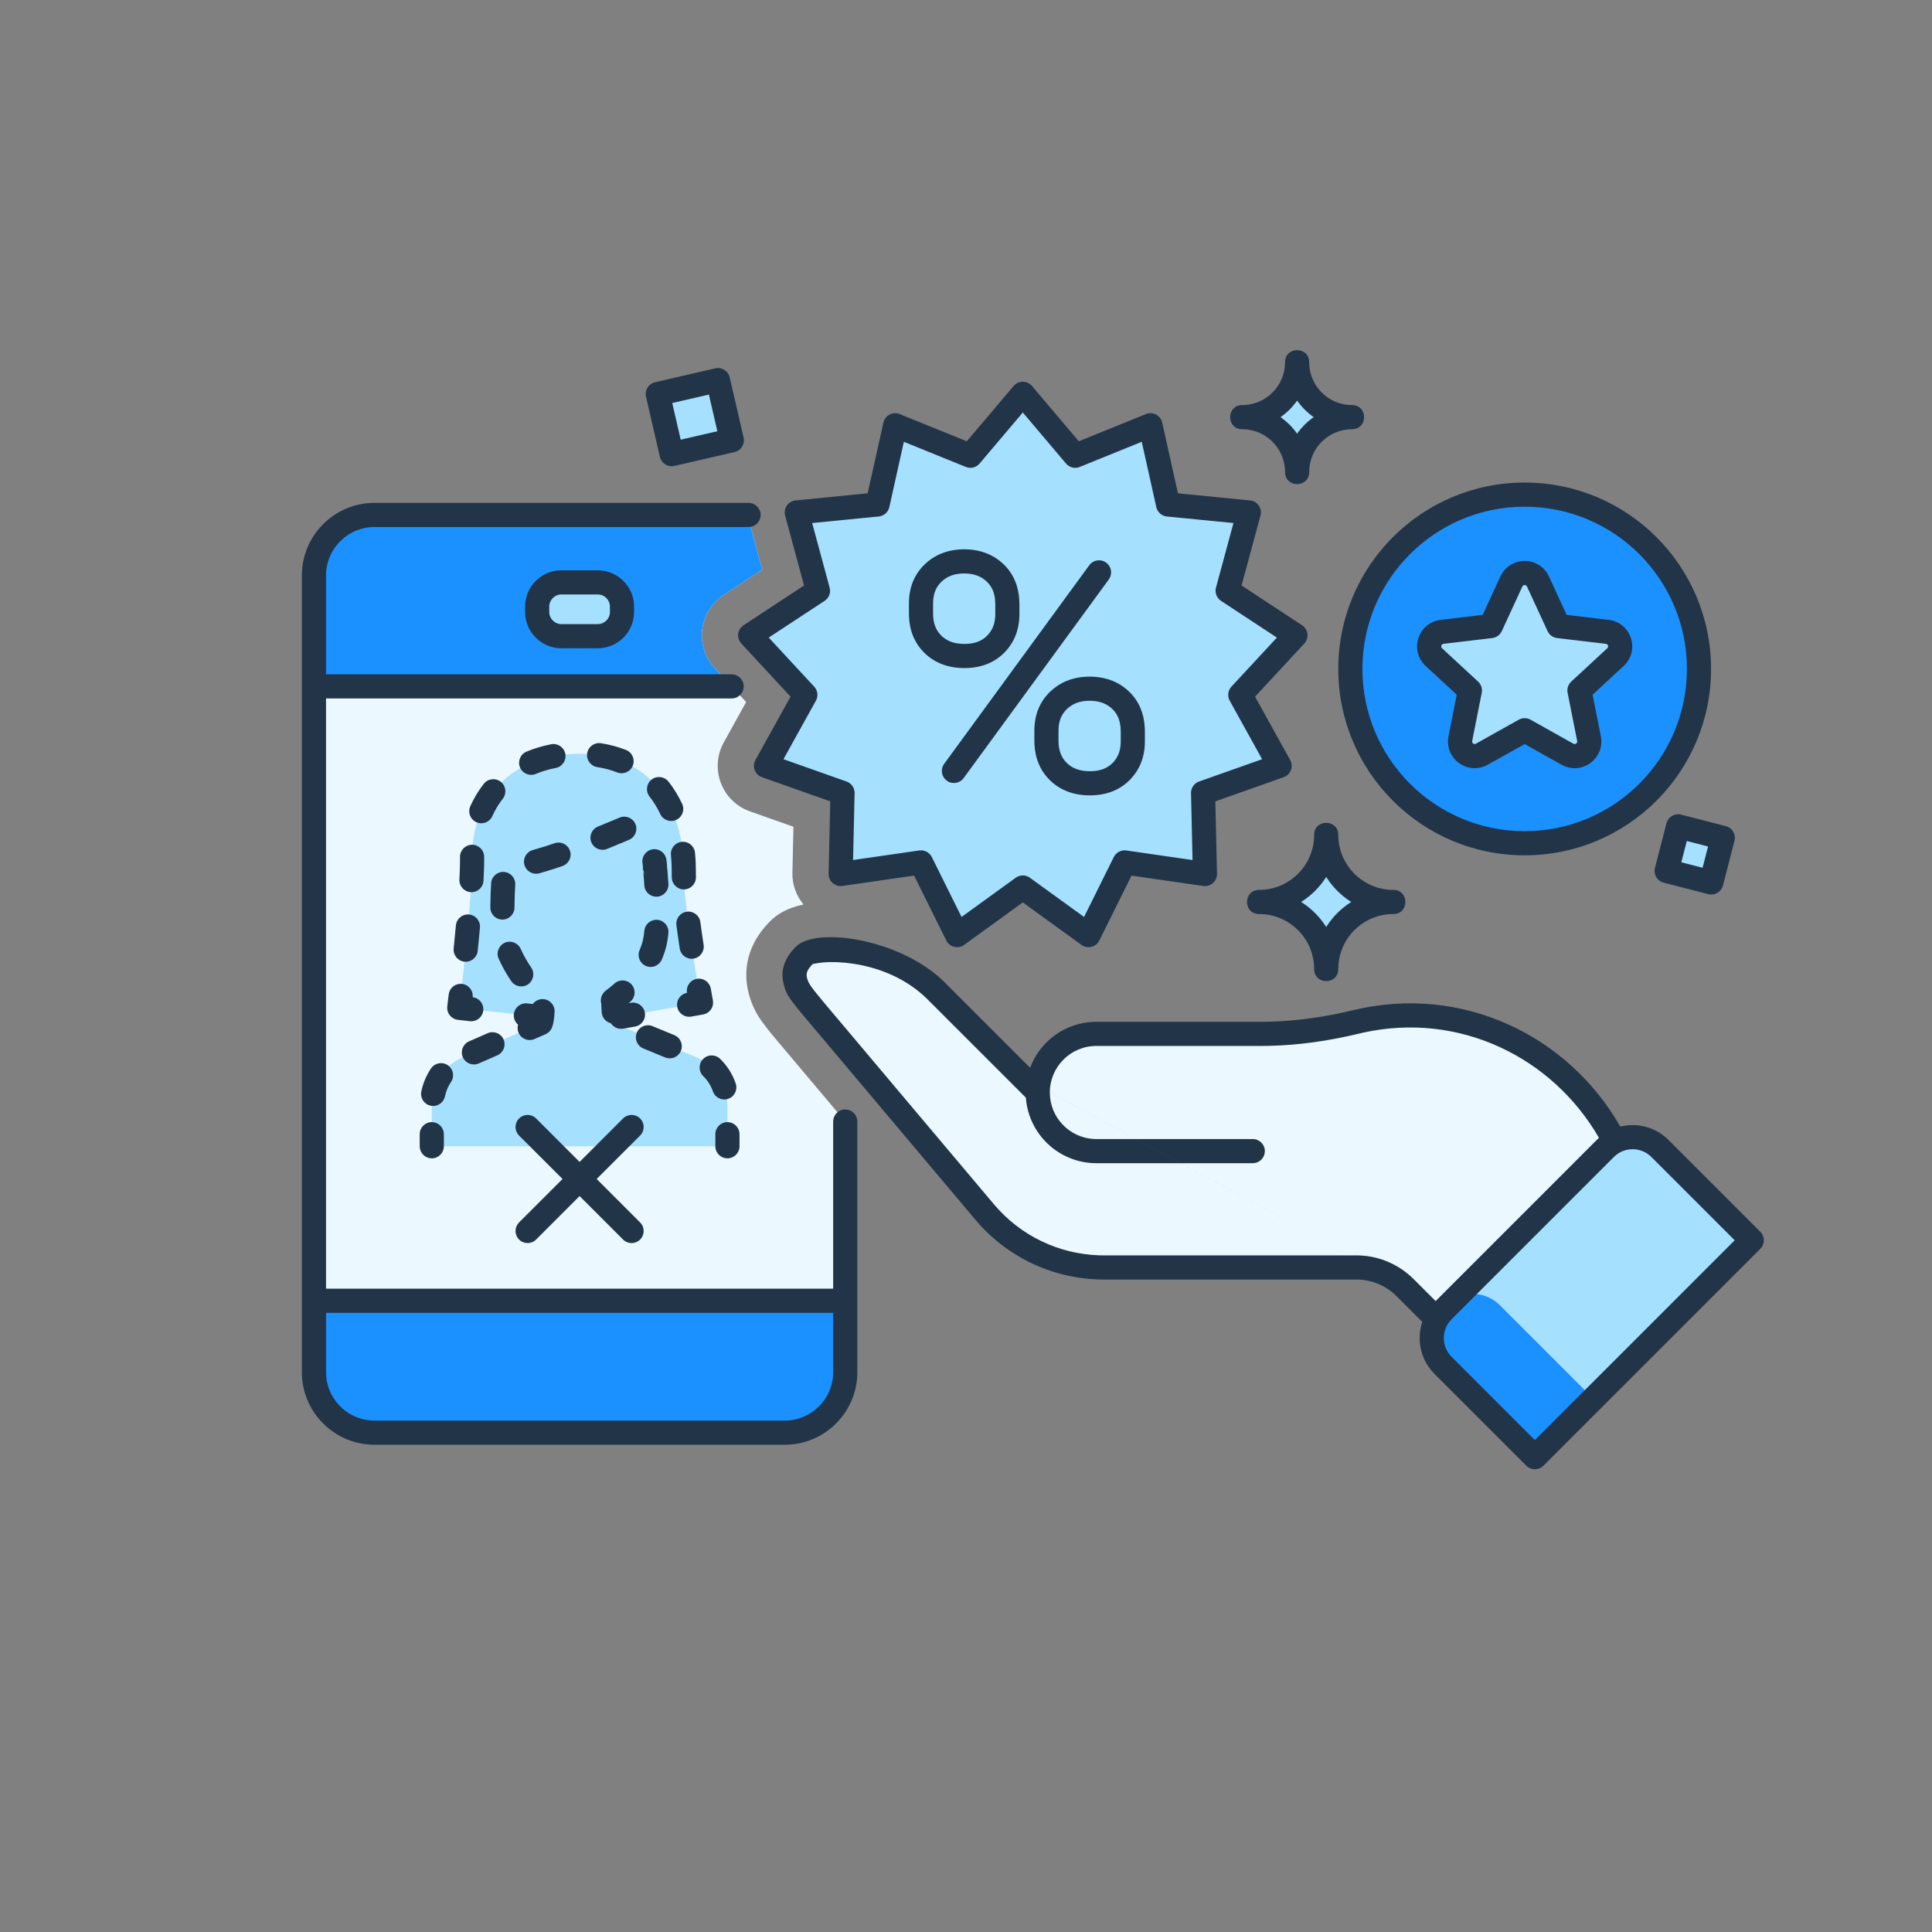 <svg width="160" height="160" viewBox="0 0 160 160" fill="none" xmlns="http://www.w3.org/2000/svg">
<rect x="0" y="0" width="160" height="160" fill="#808080" stroke="none"/>
<path fill-rule="evenodd" clip-rule="evenodd" d="M133.897 54.421L130.914 57.18L131.706 61.167C131.798 61.636 131.616 62.103 131.229 62.384C130.842 62.665 130.342 62.694 129.924 62.461L126.377 60.476L122.831 62.461C122.644 62.566 122.44 62.617 122.238 62.617C121.988 62.617 121.74 62.539 121.527 62.384C121.139 62.103 120.957 61.636 121.05 61.167L121.842 57.18L118.858 54.421C118.507 54.096 118.38 53.611 118.529 53.156C118.676 52.701 119.063 52.383 119.539 52.327L123.575 51.849L125.277 48.158C125.478 47.723 125.899 47.453 126.377 47.453C126.856 47.453 127.278 47.723 127.479 48.158L129.181 51.849L133.217 52.327C133.693 52.383 134.08 52.701 134.227 53.156C134.376 53.611 134.249 54.096 133.897 54.421ZM126.377 40.963C118.405 40.963 111.942 47.426 111.942 55.4C111.942 63.372 118.405 69.836 126.377 69.836C134.351 69.836 140.814 63.372 140.814 55.4C140.814 47.426 134.351 40.963 126.377 40.963Z" fill="#1B90FF"/>
<path fill-rule="evenodd" clip-rule="evenodd" d="M84.705 73.5L79.262 77.442L76.274 71.422L69.622 72.382L69.774 65.664L63.438 63.423L66.695 57.545L62.127 52.616L67.742 48.925L65.987 42.438L72.675 41.778L74.136 35.219L80.364 37.743L84.705 32.614L89.047 37.744L95.275 35.219L96.735 41.779L103.424 42.438L101.668 48.925L107.284 52.617L102.715 57.545L105.972 63.424L99.636 65.664L99.787 72.383L93.136 71.422L90.148 77.442L84.705 73.5Z" fill="#A6E0FF"/>
<path fill-rule="evenodd" clip-rule="evenodd" d="M134.116 53.156C133.969 52.701 133.582 52.383 133.106 52.327L129.07 51.848L127.367 48.157C127.167 47.723 126.745 47.453 126.266 47.453C125.788 47.453 125.366 47.723 125.166 48.157L123.464 51.848L119.428 52.327C118.952 52.383 118.565 52.701 118.417 53.156C118.269 53.611 118.395 54.095 118.747 54.42L121.731 57.18L120.939 61.167C120.845 61.636 121.028 62.102 121.416 62.384C121.629 62.539 121.877 62.617 122.127 62.617C122.329 62.617 122.533 62.565 122.72 62.461L126.266 60.475L129.813 62.461C130.231 62.694 130.73 62.665 131.118 62.384C131.505 62.102 131.687 61.636 131.595 61.167L130.803 57.18L133.786 54.42C134.137 54.095 134.264 53.611 134.116 53.156Z" fill="#A6E0FF"/>
<path fill-rule="evenodd" clip-rule="evenodd" d="M102.875 34.546C105.386 34.546 107.422 32.511 107.422 30C107.423 32.511 109.458 34.546 111.969 34.546C109.458 34.546 107.423 36.581 107.422 39.092C107.422 36.581 105.386 34.546 102.875 34.546ZM104.273 74.697C107.342 74.697 109.83 72.209 109.831 69.141C109.831 72.209 112.318 74.697 115.388 74.697C112.318 74.697 109.831 77.184 109.831 80.252C109.83 77.184 107.342 74.697 104.273 74.697ZM55.624 37.613L54.474 32.629L59.458 31.478L60.608 36.463L55.624 37.613ZM138.976 68.432L138.024 72.129L141.721 73.082L142.674 69.384L138.976 68.432Z" fill="#A6E0FF"/>
<path fill-rule="evenodd" clip-rule="evenodd" d="M133.873 94.439C130.191 87.332 121.84 82.284 112.457 84.546C109.88 85.168 107.247 85.537 104.596 85.537H90.952C88.797 85.537 86.97 86.941 86.336 88.885L85.942 90.475L77.501 82.034C75.644 80.177 72.553 78.704 69.026 78.674C66.217 78.651 64.928 80.592 66.513 82.48L81.71 100.301C84.158 103.205 87.762 104.881 91.56 104.881H112.489C114 104.881 115.448 105.481 116.516 106.549L119.123 109.156L133.873 94.439Z" fill="#EBF8FF"/>
<path fill-rule="evenodd" clip-rule="evenodd" d="M127.125 120.386L145.087 102.425L137.481 94.819C136.232 93.571 134.207 93.571 132.958 94.819L119.52 108.258C118.271 109.507 118.271 111.532 119.52 112.781L127.125 120.386Z" fill="#A6E0FF"/>
<path fill-rule="evenodd" clip-rule="evenodd" d="M124.208 108.089C122.965 106.845 120.952 106.842 119.702 108.075L119.52 108.257C118.271 109.506 118.271 111.531 119.52 112.78L127.125 120.386L131.815 115.696L124.208 108.089Z" fill="#1B90FF"/>
<path fill-rule="evenodd" clip-rule="evenodd" d="M64.481 86.328C64.103 85.884 63.715 85.427 63.361 84.944C62.718 84.15 62.27 83.28 62.029 82.355C61.664 81.05 61.456 78.616 63.791 76.282C64.267 75.804 65.049 75.22 66.543 74.906C65.942 74.173 65.603 73.254 65.624 72.292L65.71 68.469L62.105 67.194C60.996 66.802 60.115 65.942 59.699 64.842C59.282 63.742 59.37 62.514 59.94 61.484L61.792 58.14L59.194 55.336C58.394 54.473 58.014 53.302 58.157 52.134C58.297 50.966 58.947 49.92 59.929 49.273L63.126 47.173L62.127 43.482C62.05 43.207 62.01 42.927 61.995 42.647H31C28.25 42.647 26 44.897 26 47.647V113.647C26 116.397 28.25 118.647 31 118.647H65.001C67.751 118.647 70.001 116.397 70.001 113.647V92.879L64.481 86.328Z" fill="#EBF8FF"/>
<path fill-rule="evenodd" clip-rule="evenodd" d="M58.156 52.134C58.014 53.302 58.393 54.473 59.193 55.336L60.591 56.844H26.404V46.943C26.404 44.734 28.195 42.943 30.404 42.943H62.041C62.046 42.982 62.051 43.021 62.055 43.06C62.072 43.202 62.088 43.343 62.126 43.482L63.125 47.173L59.929 49.274C58.947 49.92 58.297 50.966 58.156 52.134ZM30.404 118.352C28.195 118.352 26.404 116.561 26.404 114.352V107.722H69.595V114.352C69.595 116.561 67.804 118.352 65.595 118.352H30.404Z" fill="#1B90FF"/>
<path fill-rule="evenodd" clip-rule="evenodd" d="M46.488 48.232H49.511C50.612 48.232 51.511 49.132 51.511 50.232V50.686C51.511 51.786 50.612 52.686 49.511 52.686H46.488C45.388 52.686 44.488 51.786 44.488 50.686V50.232C44.488 49.132 45.388 48.232 46.488 48.232Z" fill="#A6E0FF"/>
<path fill-rule="evenodd" clip-rule="evenodd" d="M38.035 83.464L44.542 84.204H44.893C44.869 84.412 44.834 84.601 44.78 84.732L38.339 87.553C38.339 87.553 35.836 88.448 35.759 91.557V94.929H60.242V91.557C60.164 88.448 57.661 87.553 57.661 87.553L51.695 85.096L50.981 84.732C50.927 84.6 50.891 84.412 50.866 84.204H51.437L58.056 83.031C58.056 83.031 56.614 75.237 56.628 72.22C56.654 66.728 53.821 62.42 48 62.42C42.273 62.42 39.05 66.226 39.097 71.042C39.129 74.446 38.035 83.464 38.035 83.464Z" fill="#A6E0FF"/>
<path fill-rule="evenodd" clip-rule="evenodd" d="M102.742 35.539L102.875 35.546C104.768 35.546 106.315 37.029 106.416 38.897L106.422 39.091C106.421 40.379 108.286 40.423 108.415 39.225L108.422 39.092C108.422 37.133 110.01 35.546 111.969 35.546C113.302 35.546 113.302 33.546 111.969 33.546L111.774 33.541C109.97 33.443 108.525 31.998 108.427 30.194L108.422 30C108.422 28.712 106.557 28.668 106.429 29.867L106.422 30C106.422 31.893 104.938 33.44 103.069 33.541L102.875 33.546C101.587 33.546 101.543 35.41 102.742 35.539ZM107.421 33.175L107.517 33.308C107.84 33.743 108.226 34.128 108.661 34.452L108.791 34.545L108.661 34.64C108.226 34.963 107.84 35.349 107.517 35.783L107.422 35.915L107.327 35.784C107.004 35.349 106.618 34.963 106.183 34.64L106.051 34.545L106.183 34.452C106.618 34.128 107.004 33.743 107.327 33.308L107.421 33.175ZM80.067 36.544L74.511 34.292L74.403 34.255C73.86 34.103 73.286 34.436 73.16 35.001L71.855 40.853L65.889 41.443L65.776 41.46C65.224 41.578 64.87 42.139 65.022 42.699L66.587 48.487L61.578 51.78L61.48 51.853C61.051 52.215 61.001 52.872 61.393 53.295L65.469 57.693L62.563 62.938L62.511 63.048C62.299 63.568 62.56 64.173 63.105 64.366L68.758 66.365L68.622 72.359L68.626 72.473C68.677 73.035 69.191 73.454 69.765 73.371L75.7 72.514L78.366 77.886L78.427 77.992C78.734 78.461 79.381 78.59 79.849 78.252L84.704 74.734L89.561 78.252L89.664 78.317C90.154 78.59 90.787 78.403 91.044 77.886L93.709 72.515L99.644 73.373L99.758 73.382C100.322 73.4 100.8 72.94 100.787 72.36L100.651 66.365L106.305 64.367L106.417 64.319C106.92 64.07 107.126 63.444 106.847 62.939L103.94 57.693L108.017 53.297L108.095 53.203C108.424 52.749 108.315 52.098 107.833 51.781L102.822 48.487L104.389 42.699L104.413 42.587C104.498 42.029 104.099 41.499 103.522 41.443L97.553 40.854L96.251 35.002L96.22 34.892C96.036 34.358 95.436 34.074 94.899 34.292L89.343 36.545L85.468 31.968C85.069 31.496 84.341 31.496 83.942 31.968L80.067 36.544ZM84.705 34.161L88.284 38.39L88.373 38.482C88.654 38.74 89.062 38.817 89.423 38.67L94.555 36.589L95.759 41.996L95.791 42.108C95.918 42.473 96.246 42.736 96.637 42.774L102.149 43.316L100.703 48.663L100.677 48.789C100.625 49.167 100.794 49.547 101.119 49.76L105.746 52.803L101.982 56.865L101.901 56.964C101.679 57.275 101.652 57.689 101.84 58.029L104.524 62.874L99.303 64.721L99.195 64.766C98.849 64.936 98.627 65.294 98.636 65.686L98.76 71.224L93.279 70.432L93.151 70.422C92.77 70.416 92.413 70.629 92.24 70.977L89.777 75.938L85.291 72.69L85.183 72.621C84.848 72.439 84.433 72.462 84.118 72.69L79.632 75.938L77.17 70.977L77.105 70.866C76.894 70.549 76.516 70.376 76.131 70.432L70.648 71.223L70.774 65.686L70.769 65.57C70.733 65.186 70.478 64.852 70.107 64.721L64.884 62.874L67.57 58.029L67.624 57.914C67.765 57.559 67.693 57.15 67.428 56.865L63.663 52.802L68.291 49.76L68.394 49.683C68.683 49.435 68.809 49.039 68.707 48.664L67.26 43.316L72.773 42.773L72.888 42.755C73.265 42.673 73.566 42.379 73.651 41.995L74.854 36.588L79.988 38.67C80.389 38.832 80.848 38.719 81.127 38.389L84.705 34.161ZM83.115 46.731C82.255 45.906 81.147 45.492 79.849 45.492C78.558 45.492 77.453 45.905 76.59 46.73C75.714 47.564 75.273 48.664 75.273 49.964V50.809L75.279 51.07C75.333 52.272 75.761 53.291 76.563 54.075C77.419 54.911 78.541 55.327 79.872 55.327C81.208 55.327 82.327 54.904 83.17 54.054C84.004 53.208 84.424 52.127 84.424 50.867V50.046L84.418 49.779C84.364 48.547 83.931 47.513 83.115 46.731ZM90.239 56.035L90.514 56.041C91.694 56.096 92.706 56.507 93.506 57.274C94.321 58.057 94.754 59.091 94.808 60.322L94.814 60.588V61.409C94.814 62.669 94.394 63.751 93.559 64.596C92.718 65.446 91.597 65.869 90.261 65.869C88.93 65.869 87.808 65.454 86.952 64.617C86.15 63.833 85.722 62.814 85.668 61.612L85.662 61.351V60.506C85.662 59.207 86.103 58.108 86.979 57.272C87.781 56.507 88.792 56.095 89.966 56.041L90.239 56.035ZM90.238 58.035L90.006 58.042C89.326 58.082 88.791 58.307 88.36 58.718C87.935 59.124 87.706 59.635 87.668 60.302L87.662 60.506V61.351C87.662 62.148 87.891 62.739 88.35 63.187C88.814 63.641 89.432 63.869 90.261 63.869C91.085 63.869 91.691 63.641 92.137 63.19C92.546 62.776 92.767 62.269 92.808 61.628L92.814 61.409V60.588C92.814 59.761 92.582 59.16 92.121 58.717C91.694 58.308 91.158 58.083 90.472 58.042L90.238 58.035ZM79.849 47.492C79.056 47.492 78.45 47.719 77.97 48.177C77.546 48.582 77.317 49.092 77.279 49.759L77.273 49.964V50.809C77.273 51.606 77.502 52.197 77.961 52.645C78.425 53.099 79.043 53.327 79.872 53.327C80.697 53.327 81.3 53.099 81.747 52.648C82.156 52.233 82.377 51.728 82.418 51.086L82.424 50.867V50.046C82.424 49.218 82.192 48.617 81.731 48.175C81.257 47.72 80.648 47.492 79.849 47.492ZM90.21 46.81C90.535 46.364 91.161 46.267 91.607 46.593C92.019 46.893 92.133 47.45 91.892 47.884L91.825 47.99L79.808 64.436C79.482 64.882 78.856 64.979 78.41 64.653C77.999 64.353 77.884 63.796 78.125 63.362L78.193 63.256L90.21 46.81ZM126.094 46.46C125.296 46.521 124.597 47.003 124.258 47.739L122.789 50.921L119.31 51.334C118.448 51.435 117.735 52.02 117.466 52.847L117.419 53.013C117.23 53.791 117.472 54.604 118.069 55.155L120.641 57.535L119.958 60.972C119.788 61.823 120.124 62.681 120.828 63.193C121.209 63.47 121.662 63.617 122.127 63.617L122.314 63.609C122.625 63.582 122.929 63.489 123.206 63.335L126.266 61.621L129.325 63.334C130.084 63.757 131.002 63.703 131.705 63.194L131.84 63.087C132.45 62.567 132.732 61.769 132.576 60.975L131.892 57.534L134.465 55.154C135.103 54.564 135.336 53.673 135.067 52.847L135.008 52.685C134.705 51.945 134.029 51.429 133.223 51.334L129.744 50.921L128.275 47.738C127.912 46.95 127.135 46.453 126.266 46.453L126.094 46.46ZM126.266 48.453C126.355 48.453 126.422 48.496 126.459 48.576L128.162 52.267C128.308 52.583 128.607 52.8 128.952 52.841L132.988 53.32C133.077 53.331 133.138 53.381 133.165 53.464C133.192 53.549 133.172 53.626 133.107 53.686L130.124 56.446C129.869 56.682 129.755 57.034 129.822 57.375L130.614 61.362C130.631 61.448 130.602 61.523 130.529 61.576C130.459 61.627 130.379 61.632 130.3 61.588L126.755 59.603C126.451 59.433 126.081 59.433 125.777 59.603L122.231 61.589C122.197 61.608 122.161 61.617 122.127 61.617C122.084 61.617 122.043 61.604 122.005 61.575C121.931 61.522 121.903 61.449 121.92 61.364L122.712 57.375C122.78 57.034 122.665 56.682 122.41 56.446L119.426 53.686C119.361 53.626 119.341 53.549 119.368 53.465C119.395 53.381 119.457 53.331 119.545 53.32L123.582 52.841C123.927 52.8 124.227 52.583 124.372 52.267L126.074 48.576C126.111 48.496 126.178 48.453 126.266 48.453ZM110.83 55.399C110.83 46.874 117.742 39.962 126.266 39.962C134.792 39.962 141.703 46.874 141.703 55.399C141.703 63.925 134.792 70.835 126.266 70.835C117.741 70.835 110.83 63.924 110.83 55.399ZM139.703 55.399C139.703 47.978 133.687 41.962 126.266 41.962C118.846 41.962 112.83 47.979 112.83 55.399C112.83 62.82 118.846 68.835 126.266 68.835C133.688 68.835 139.703 62.82 139.703 55.399ZM108.831 80.252L108.826 80.038C108.713 77.621 106.718 75.697 104.273 75.697L104.14 75.69C102.941 75.561 102.986 73.697 104.273 73.697L104.487 73.692C106.904 73.58 108.83 71.585 108.831 69.141L108.838 69.008C108.966 67.809 110.831 67.854 110.831 69.141L110.836 69.356C110.945 71.701 112.827 73.583 115.173 73.692L115.388 73.697C116.721 73.697 116.721 75.697 115.388 75.697C112.87 75.697 110.831 77.736 110.831 80.252C110.831 81.585 108.831 81.585 108.831 80.252ZM109.92 72.761L109.83 72.62L109.741 72.761C109.255 73.493 108.625 74.122 107.893 74.608L107.753 74.696L107.893 74.786C108.626 75.272 109.255 75.9 109.741 76.632L109.83 76.772L109.92 76.632C110.406 75.9 111.035 75.272 111.767 74.786L111.906 74.696L111.767 74.608C111.035 74.122 110.406 73.493 109.92 72.761ZM59.233 30.504L54.249 31.655C53.711 31.779 53.375 32.316 53.499 32.854L54.65 37.838C54.774 38.376 55.311 38.712 55.849 38.587L60.833 37.438C61.371 37.313 61.706 36.776 61.582 36.238L60.432 31.253C60.308 30.715 59.771 30.38 59.233 30.504ZM58.708 32.677L59.408 35.713L56.373 36.413L55.673 33.378L58.708 32.677ZM137.055 71.879L138.007 68.182C138.145 67.647 138.69 67.326 139.225 67.463L142.923 68.415C143.458 68.553 143.78 69.098 143.642 69.633L142.689 73.331C142.551 73.866 142.006 74.188 141.471 74.05L137.774 73.097C137.239 72.959 136.917 72.414 137.055 71.879ZM141.454 70.103L139.694 69.649L139.24 71.41L141.001 71.863L141.454 70.103ZM117.788 109.474L115.655 107.341C114.832 106.518 113.737 106.033 112.583 105.972L112.335 105.965H91.406C87.437 105.965 83.663 104.267 81.034 101.31L80.791 101.029L66.382 83.923L65.995 83.45L65.688 83.06L65.523 82.837L65.385 82.637L65.271 82.455L65.177 82.285C65.162 82.257 65.149 82.229 65.136 82.202L65.065 82.038L65.004 81.872L64.952 81.698L64.903 81.51C64.894 81.477 64.886 81.444 64.878 81.409C64.628 80.343 64.976 79.337 65.909 78.404C67.581 76.733 74.357 77.735 77.993 81.121L78.208 81.327L85.31 88.429C86.116 86.269 88.159 84.714 90.578 84.625L90.798 84.621H104.442C106.697 84.621 109.019 84.344 111.413 83.81L112.067 83.658C121.04 81.495 129.837 85.697 134.19 93.298C135.572 92.955 137.095 93.323 138.175 94.403L145.781 102.009C146.172 102.4 146.172 103.033 145.781 103.424L127.819 121.385C127.429 121.775 126.796 121.775 126.405 121.385L118.8 113.78C117.635 112.615 117.298 110.936 117.788 109.474ZM118.893 107.75L117.069 105.926L116.855 105.722C115.622 104.594 114.011 103.965 112.335 103.965H111.893L97.775 96.331H103.75L103.866 96.324C104.364 96.266 104.75 95.844 104.75 95.331C104.75 94.778 104.302 94.331 103.75 94.331H94.076L86.943 90.474C86.944 88.345 88.669 86.621 90.798 86.621H104.442L105.1 86.614C107.518 86.56 109.994 86.216 112.536 85.602L112.904 85.517C120.828 83.776 128.543 87.518 132.42 94.232C132.358 94.287 132.297 94.344 132.238 94.403L118.893 107.75ZM111.892 103.965H91.406L91.056 103.96C87.682 103.861 84.502 102.33 82.32 99.741L68.577 83.431L68.125 82.891L67.602 82.254L67.407 82.007L67.25 81.798L67.126 81.621L67.029 81.467C67.015 81.443 67.002 81.42 66.99 81.397L66.927 81.267L66.918 81.246L66.912 81.231L66.901 81.204L66.859 81.08L66.825 80.952C66.744 80.605 66.853 80.289 67.324 79.818C67.314 79.828 67.333 79.828 67.377 79.821L67.892 79.737L68.151 79.708C68.876 79.642 69.766 79.674 70.687 79.815C73.013 80.172 75.183 81.143 76.796 82.744L84.958 90.905C85.178 93.938 87.708 96.331 90.798 96.331H97.772L111.892 103.965ZM94.073 94.331H94.076L97.775 96.331H97.772L94.073 94.331ZM94.073 94.331H90.798L90.599 94.326C88.562 94.223 86.943 92.539 86.943 90.477V90.476L94.073 94.331ZM111.892 103.965H111.893L118.893 107.75L111.892 103.965ZM143.659 102.716L127.112 119.263L120.214 112.365C119.356 111.507 119.356 110.115 120.214 109.257L133.652 95.818C134.511 94.959 135.903 94.959 136.761 95.818L143.659 102.716ZM46.488 47.232H49.511C51.164 47.232 52.511 48.58 52.511 50.232V50.686C52.511 52.339 51.164 53.686 49.511 53.686H46.488C44.836 53.686 43.488 52.339 43.488 50.686V50.232C43.488 48.58 44.836 47.232 46.488 47.232ZM49.511 49.232H46.488C45.94 49.232 45.488 49.685 45.488 50.232V50.686C45.488 51.234 45.94 51.686 46.488 51.686H49.511C50.059 51.686 50.511 51.234 50.511 50.686V50.232C50.511 49.684 50.059 49.232 49.511 49.232ZM62.995 42.647C62.995 42.095 62.547 41.647 61.995 41.647H31L30.776 41.651C27.576 41.77 25 44.42 25 47.647V113.647L25.004 113.871C25.123 117.071 27.773 119.647 31 119.647H65L65.224 119.643C68.424 119.524 71 116.875 71 113.647V92.879L70.993 92.763C70.936 92.265 70.513 91.879 70 91.879C69.448 91.879 69 92.327 69 92.879V106.722H27V57.844H60.592L60.709 57.837C61.206 57.78 61.592 57.357 61.592 56.844C61.592 56.292 61.145 55.844 60.592 55.844H27V47.647L27.005 47.449C27.11 45.342 28.869 43.647 31 43.647H61.995L62.112 43.641C62.609 43.583 62.995 43.16 62.995 42.647ZM27 108.722V113.647C27 115.778 28.695 117.538 30.801 117.642L31 117.647H65C67.131 117.647 68.89 115.953 68.995 113.846L69 113.647V108.722H27ZM42.904 84.856C42.841 85.072 42.851 85.311 42.948 85.534C43.17 86.04 43.76 86.27 44.266 86.049L45.181 85.648L45.296 85.588C45.48 85.478 45.624 85.31 45.706 85.11C45.843 84.775 45.895 84.387 45.929 83.798C45.96 83.247 45.539 82.774 44.987 82.743C44.636 82.723 44.317 82.887 44.124 83.15L43.662 83.098L43.545 83.091C43.045 83.093 42.613 83.469 42.555 83.978C42.516 84.323 42.657 84.647 42.904 84.856ZM39.151 82.473C39.151 81.973 38.775 81.541 38.265 81.483L38.148 81.476C37.648 81.477 37.216 81.853 37.158 82.362L37.042 83.344C36.975 83.895 37.37 84.396 37.922 84.459L38.915 84.572L39.032 84.578C39.532 84.577 39.964 84.201 40.022 83.691L40.028 83.574C40.027 83.112 39.706 82.709 39.256 82.604L39.144 82.585L39.151 82.473ZM49.462 63.528C50.051 63.619 50.599 63.767 51.107 63.968C51.621 64.172 52.202 63.921 52.406 63.408C52.61 62.894 52.359 62.313 51.846 62.109C51.196 61.852 50.502 61.665 49.768 61.551C49.222 61.467 48.711 61.842 48.627 62.387C48.542 62.933 48.917 63.444 49.462 63.528ZM46.024 63.6C45.437 63.713 44.886 63.878 44.375 64.093C43.866 64.306 43.28 64.066 43.066 63.557C42.853 63.047 43.093 62.461 43.602 62.248C44.242 61.98 44.925 61.775 45.646 61.636C46.189 61.532 46.713 61.887 46.817 62.43C46.921 62.972 46.566 63.496 46.024 63.6ZM40.773 67.587C41.006 67.066 41.296 66.584 41.64 66.147C41.981 65.713 41.906 65.085 41.472 64.743C41.038 64.401 40.41 64.476 40.068 64.91C39.622 65.478 39.246 66.102 38.947 66.772C38.722 67.277 38.948 67.868 39.453 68.093C39.957 68.318 40.548 68.092 40.773 67.587ZM40.071 72.32L40.042 72.939C40.013 73.491 39.542 73.914 38.99 73.885C38.439 73.855 38.016 73.384 38.045 72.833C38.056 72.628 38.065 72.432 38.073 72.247L38.09 71.722L38.097 71.26L38.096 70.961C38.095 70.409 38.542 69.96 39.094 69.959C39.646 69.958 40.095 70.405 40.096 70.957L40.097 71.261L40.09 71.76L40.071 72.32ZM39.689 77.449L39.561 78.749C39.506 79.298 39.016 79.699 38.466 79.643C37.916 79.588 37.516 79.097 37.571 78.548L37.755 76.639C37.806 76.089 38.292 75.684 38.842 75.734C39.392 75.785 39.797 76.272 39.747 76.822C39.728 77.028 39.709 77.237 39.689 77.449ZM54.68 67.417C54.43 66.885 54.133 66.401 53.792 65.968C53.45 65.534 53.525 64.906 53.958 64.564C54.392 64.222 55.021 64.296 55.363 64.73C55.8 65.284 56.176 65.899 56.49 66.567C56.725 67.066 56.51 67.662 56.01 67.897C55.51 68.132 54.914 67.917 54.68 67.417ZM55.565 70.808C55.594 71.108 55.613 71.414 55.622 71.726L55.628 72.197C55.628 72.36 55.63 72.518 55.635 72.689C55.653 73.241 56.115 73.674 56.667 73.656C57.219 73.638 57.652 73.176 57.634 72.624L57.629 72.412L57.628 72.205C57.63 71.662 57.606 71.132 57.556 70.614C57.502 70.064 57.013 69.662 56.463 69.716C55.914 69.769 55.511 70.258 55.565 70.808ZM56.081 77.091L56.018 76.627C55.945 76.079 56.329 75.576 56.877 75.503C57.424 75.43 57.927 75.815 58 76.362L58.128 77.285L58.271 78.252C58.353 78.798 57.978 79.308 57.432 79.391C56.886 79.474 56.376 79.098 56.293 78.552C56.268 78.384 56.243 78.219 56.219 78.055L56.081 77.091ZM58.865 81.876C58.769 81.332 58.251 80.968 57.707 81.064L57.593 81.09C57.151 81.222 56.855 81.644 56.881 82.105L56.894 82.221L56.782 82.248C56.303 82.392 55.996 82.876 56.086 83.381C56.183 83.924 56.702 84.287 57.246 84.19L58.231 84.015L58.345 83.988C58.827 83.843 59.133 83.355 59.039 82.848L58.865 81.876ZM52.247 83.045C52.791 82.949 53.309 83.312 53.406 83.856C53.495 84.361 53.188 84.844 52.709 84.988L52.595 85.015L51.611 85.189C51.201 85.261 50.805 85.073 50.594 84.743C50.179 84.643 49.859 84.284 49.83 83.836L49.795 83.184C49.796 83.163 49.799 83.16 49.808 83.185C49.669 82.754 49.824 82.287 50.196 82.014L50.388 81.871C50.424 81.843 50.461 81.814 50.5 81.782L50.75 81.572L50.887 81.451C51.298 81.081 51.93 81.115 52.3 81.525C52.669 81.936 52.636 82.568 52.225 82.937C52.172 82.986 52.119 83.032 52.067 83.077L52.247 83.045ZM61.235 93.812C61.178 93.315 60.755 92.929 60.242 92.929C59.69 92.929 59.242 93.377 59.242 93.929V94.929L59.249 95.046C59.306 95.543 59.729 95.929 60.242 95.929C60.794 95.929 61.242 95.481 61.242 94.929V93.929L61.235 93.812ZM51.312 67.71L49.855 68.315C49.745 68.36 49.634 68.405 49.522 68.451C49.01 68.659 48.763 69.242 48.971 69.754C49.179 70.265 49.762 70.512 50.274 70.304L51.249 69.904L52.09 69.553C52.598 69.338 52.837 68.752 52.622 68.243C52.407 67.734 51.821 67.496 51.312 67.71ZM55.298 72.389L55.355 73.199C55.39 73.751 54.97 74.225 54.419 74.259C53.868 74.293 53.393 73.874 53.359 73.323L53.336 72.961L53.273 72.177L53.388 72.415L53.443 72.525L53.395 72.404L53.251 72.021C53.251 71.833 53.237 71.655 53.21 71.487C53.12 70.942 53.489 70.428 54.034 70.339C54.579 70.249 55.094 70.618 55.183 71.163C55.223 71.408 55.246 71.661 55.251 71.921L55.259 71.939L55.298 72.389ZM55.045 71.482L55.041 71.473L54.987 71.357C54.938 71.262 54.9 71.228 54.842 71.201L54.777 71.174L54.865 71.217C54.906 71.243 54.94 71.282 54.987 71.368L55.045 71.482ZM54.805 79.473C54.948 79.141 55.065 78.803 55.156 78.46C55.247 78.105 55.311 77.716 55.355 77.271C55.409 76.721 55.007 76.232 54.458 76.178C53.908 76.123 53.418 76.525 53.364 77.075C53.33 77.425 53.282 77.715 53.22 77.955C53.157 78.196 53.072 78.441 52.968 78.684C52.75 79.191 52.984 79.779 53.492 79.997C53.999 80.215 54.587 79.98 54.805 79.473ZM51.715 82.583C51.722 82.605 51.729 82.628 51.734 82.65C51.728 82.628 51.722 82.606 51.715 82.583ZM55.845 85.724L54.041 84.981C53.531 84.771 52.946 85.014 52.736 85.525C52.526 86.036 52.769 86.62 53.28 86.83L55.084 87.573C55.595 87.783 56.179 87.54 56.389 87.029C56.6 86.518 56.356 85.934 55.845 85.724ZM60.928 89.728C60.648 88.916 60.202 88.239 59.637 87.689C59.242 87.303 58.608 87.311 58.223 87.707C57.838 88.103 57.846 88.736 58.242 89.121C58.59 89.461 58.863 89.875 59.037 90.379C59.217 90.901 59.785 91.179 60.308 90.999C60.83 90.819 61.108 90.25 60.928 89.728ZM45.512 69.973L45.926 69.832C46.447 69.649 47.018 69.924 47.2 70.445C47.383 70.967 47.108 71.537 46.586 71.719C46.509 71.746 46.433 71.773 46.359 71.798L45.936 71.939L45.198 72.167L44.666 72.322C44.135 72.472 43.582 72.163 43.432 71.631C43.282 71.1 43.591 70.547 44.122 70.397C44.456 70.303 44.795 70.202 45.142 70.093L45.512 69.973ZM40.674 73.148C40.634 73.826 40.609 74.504 40.607 75.153C40.605 75.706 41.051 76.155 41.603 76.157C42.156 76.159 42.605 75.713 42.607 75.161C42.609 74.552 42.632 73.91 42.67 73.266C42.703 72.715 42.282 72.242 41.731 72.209C41.18 72.177 40.706 72.597 40.674 73.148ZM42.34 81.253C41.931 80.652 41.578 80.031 41.296 79.394C41.073 78.889 41.301 78.299 41.806 78.075C42.311 77.852 42.902 78.08 43.125 78.585C43.355 79.105 43.649 79.622 43.993 80.128C44.304 80.585 44.185 81.207 43.729 81.517C43.272 81.828 42.65 81.709 42.34 81.253ZM38.846 86.239L40.385 85.565C40.891 85.344 41.481 85.574 41.702 86.08C41.923 86.586 41.693 87.176 41.187 87.397L39.648 88.071C39.142 88.292 38.552 88.062 38.331 87.556C38.109 87.05 38.34 86.46 38.846 86.239ZM34.892 90.383C35.044 89.668 35.32 89.034 35.698 88.48C36.009 88.024 36.632 87.907 37.088 88.218C37.544 88.529 37.661 89.152 37.35 89.608C37.116 89.95 36.945 90.343 36.848 90.799C36.733 91.34 36.202 91.684 35.661 91.569C35.121 91.454 34.777 90.923 34.892 90.383ZM36.752 93.812C36.694 93.315 36.271 92.929 35.759 92.929C35.206 92.929 34.759 93.377 34.759 93.929V94.929L34.765 95.046C34.823 95.543 35.246 95.929 35.759 95.929C36.311 95.929 36.759 95.481 36.759 94.929V93.929L36.752 93.812ZM42.986 92.626C43.347 92.266 43.914 92.238 44.306 92.543L44.4 92.626L48 96.226L51.599 92.626C51.99 92.236 52.623 92.236 53.013 92.626C53.374 92.987 53.401 93.554 53.096 93.947L53.013 94.041L49.414 97.64L53.013 101.239C53.404 101.63 53.404 102.263 53.013 102.653C52.653 103.014 52.086 103.042 51.693 102.737L51.599 102.653L48 99.054L44.4 102.654C44.01 103.044 43.377 103.044 42.986 102.654C42.626 102.293 42.598 101.726 42.903 101.334L42.986 101.239L46.586 97.64L42.986 94.04C42.596 93.65 42.596 93.017 42.986 92.626Z" fill="#223548"/>
</svg>
